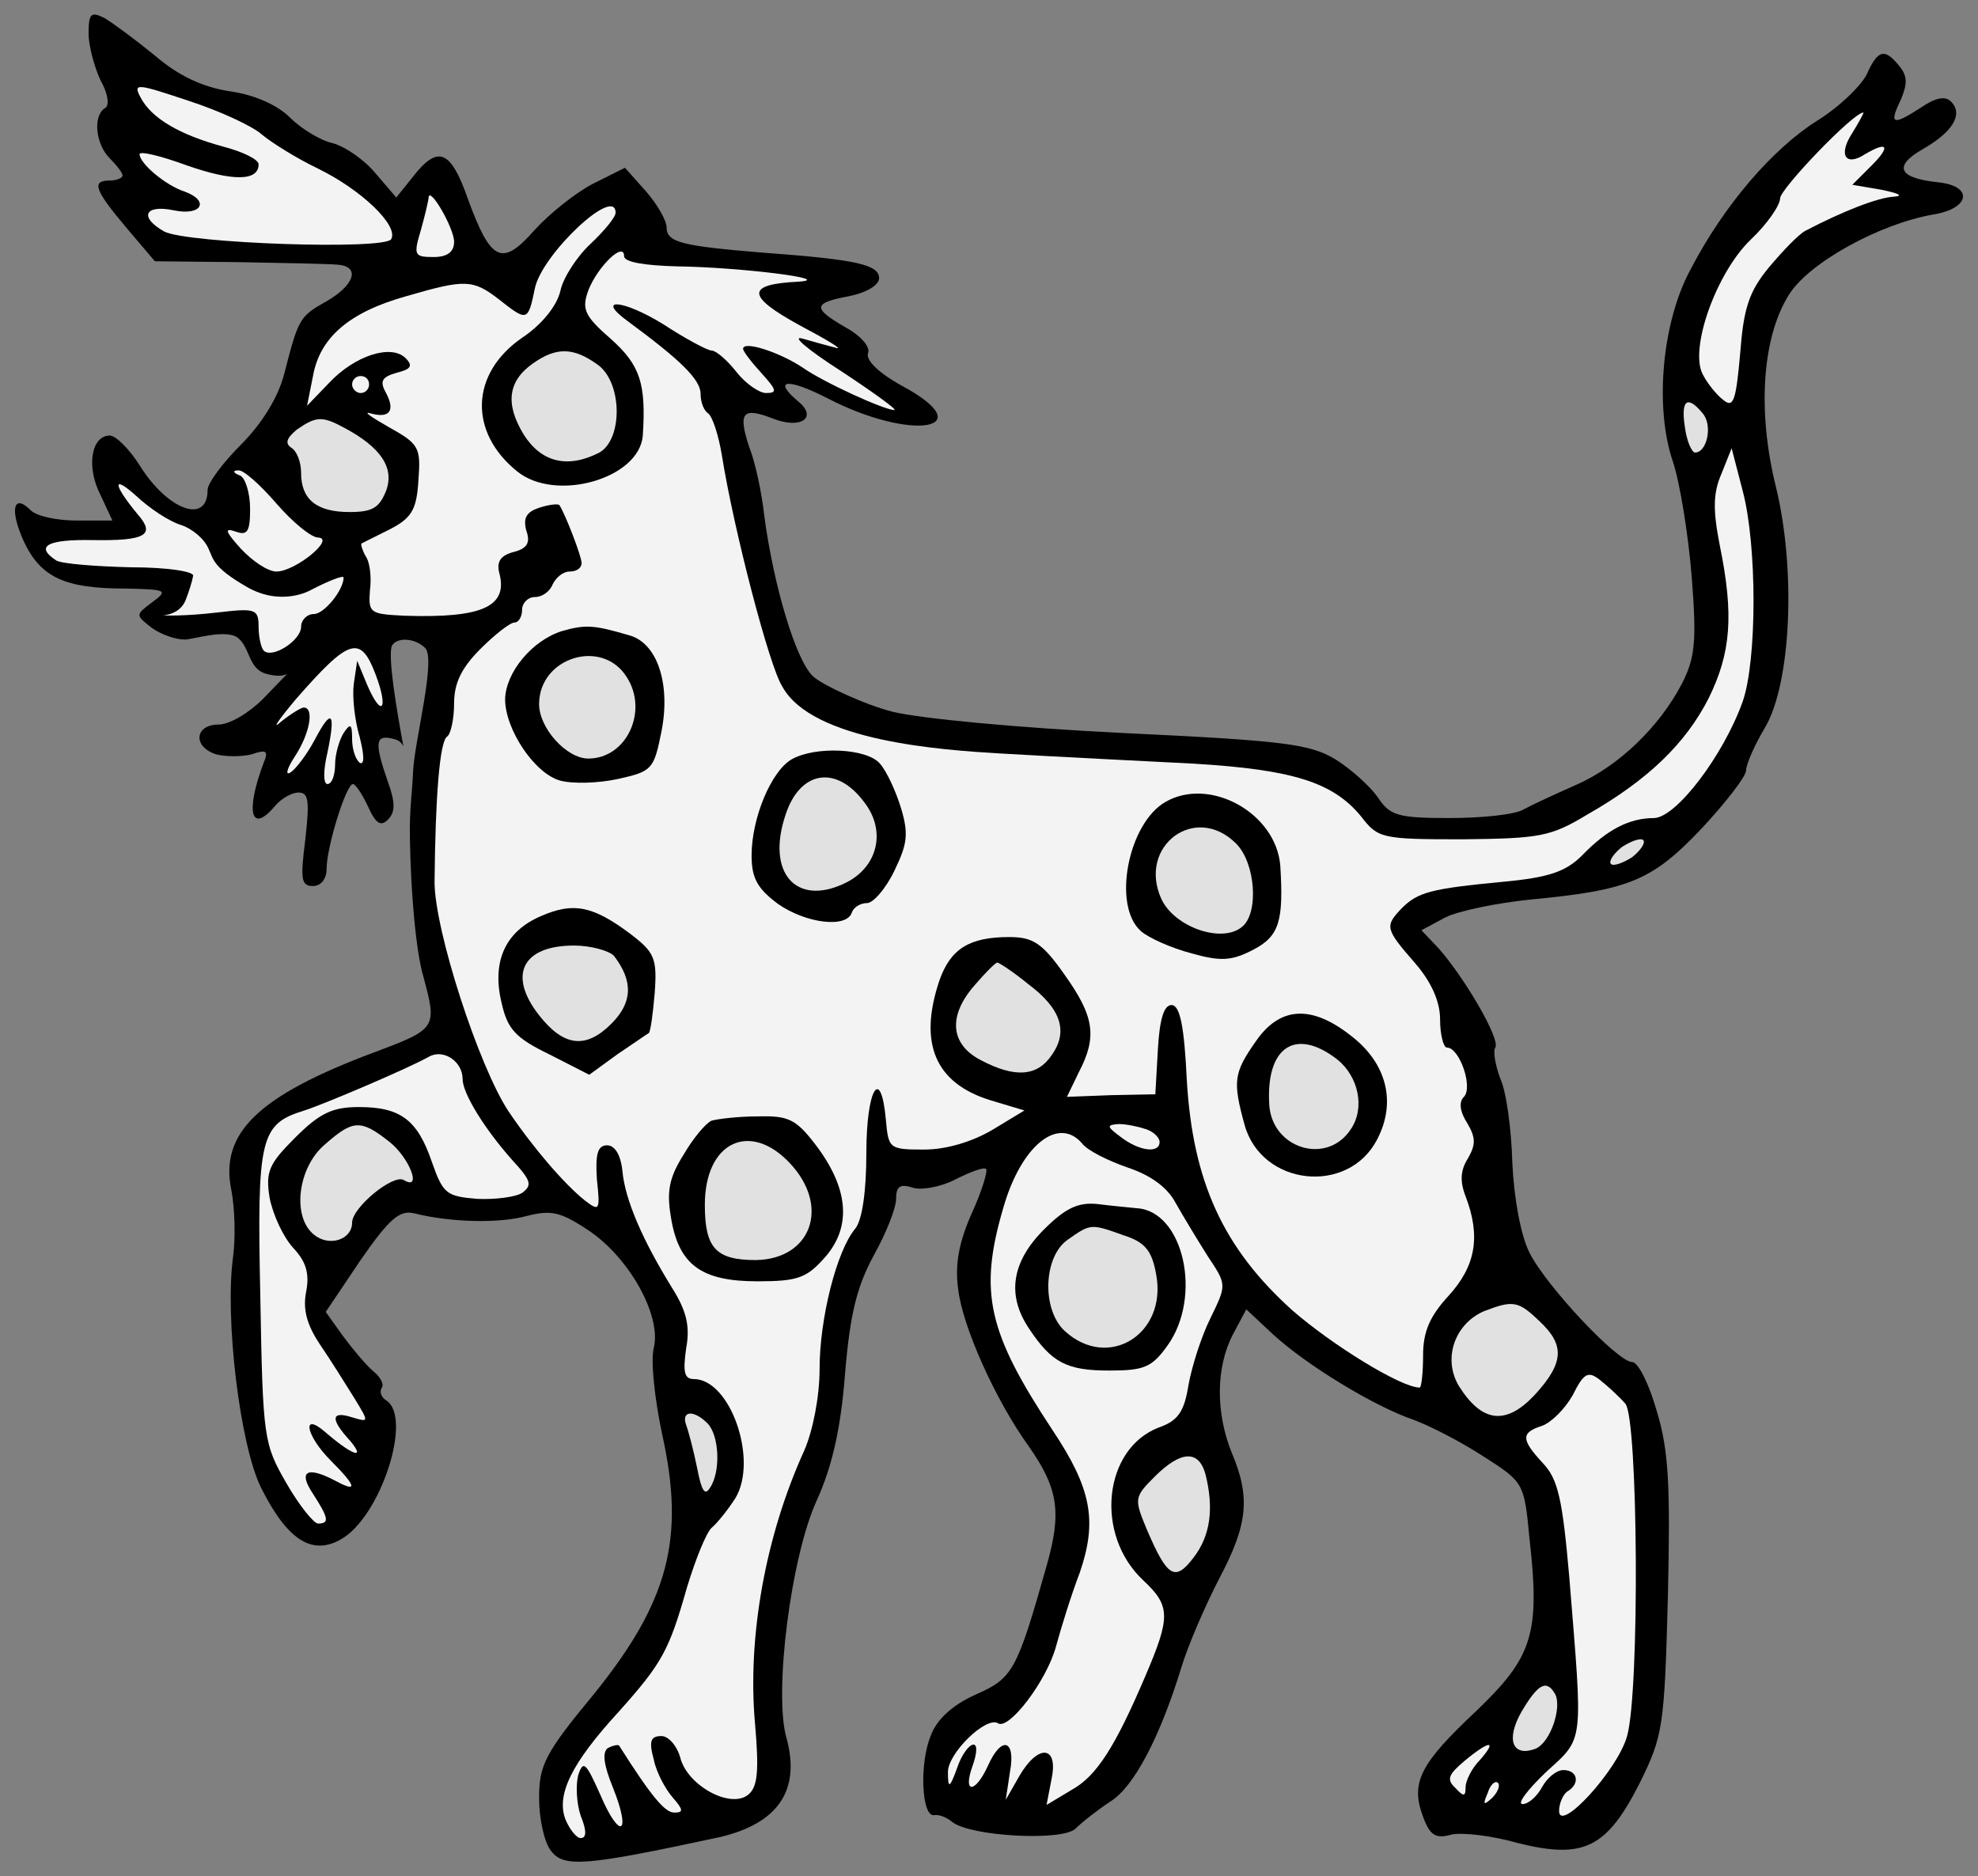 <?xml version="1.0" encoding="UTF-8" standalone="no"?>
<!DOCTYPE svg PUBLIC "-//W3C//DTD SVG 1.1//EN" "http://www.w3.org/Graphics/SVG/1.1/DTD/svg11.dtd">
<svg xmlns:dc="http://purl.org/dc/elements/1.1/" version="1.1" xmlns:xl="http://www.w3.org/1999/xlink" xmlns="http://www.w3.org/2000/svg" viewBox="33.75 60.81 297 281.721" width="297" height="281.721">
  <rect x="33.75" y="60.81" width="297" height="281.721" fill="#808080" stroke="none"/>
  <defs>
    <clipPath id="artboard_clip_path">
      <path d="M 33.75 60.81 L 330.75 60.81 L 330.75 342.531 L 255.321 342.531 L 33.75 342.531 Z"/>
    </clipPath>
  </defs>
  <g id="Panther_Passant_(1)" stroke="none" stroke-opacity="1" stroke-dasharray="none" fill="none" fill-opacity="1">
    <title>Panther Passant (1)</title>
    <g id="Panther_Passant_(1)_Layer_2" clip-path="url(#artboard_clip_path)">
      <title>Layer 2</title>
      <g id="Group_3">
        <g id="Graphic_42">
          <path d="M 94.327 172.885 C 93.381 167.842 91.899 159.162 92.616 157.728 C 93.382 156.452 96.062 156.58 97.594 158.111 C 99.253 159.77 96.001 172.073 95.785 176.508 C 95.569 180.943 95.248 181.771 95.296 186.572 C 95.424 194.741 96.19 203.674 97.338 207.503 C 99.381 215.161 99.381 215.289 89.808 218.862 C 72.451 225.371 66.708 230.987 68.495 239.538 C 69.005 242.218 69.133 246.685 68.75 249.493 C 67.474 258.682 69.771 277.826 72.962 284.208 C 76.79 291.865 80.492 294.418 84.831 291.993 C 90.829 288.802 95.807 273.615 91.723 271.062 C 90.957 270.552 90.702 269.786 91.085 269.148 C 91.468 268.637 90.829 267.489 89.681 266.595 C 88.66 265.702 86.618 263.277 85.214 261.362 L 82.661 257.789 L 87.894 250.004 C 92.233 243.75 93.765 242.473 95.935 242.984 C 101.55 244.388 108.825 244.516 112.909 243.367 C 116.483 242.473 117.887 242.729 122.098 245.536 C 128.224 249.621 133.074 258.299 131.926 263.149 C 131.415 265.064 132.053 270.935 133.202 276.295 C 136.648 291.865 134.095 301.31 122.992 315.094 C 115.589 324.028 114.696 325.815 114.696 330.792 C 114.696 333.855 115.462 337.429 116.483 338.705 C 118.397 341.258 121.588 341.002 141.753 336.663 C 150.559 334.621 154.005 329.643 151.836 321.73 C 149.921 315.094 152.474 294.546 156.43 285.995 C 158.728 280.889 160.004 275.274 160.642 266.978 C 161.408 257.916 162.429 253.96 164.981 249.238 C 166.768 246.047 168.3 242.218 168.3 240.814 C 168.3 238.9 168.938 238.517 170.852 239.155 C 172.129 239.538 175.064 239.027 177.234 237.879 C 179.531 236.73 181.573 235.964 181.828 236.347 C 182.084 236.603 181.19 239.666 179.659 242.984 C 177.744 247.323 177.106 250.642 177.617 254.343 C 178.255 259.958 183.232 271.062 188.21 277.954 C 192.677 284.335 193.187 287.909 190.89 295.95 C 186.423 311.775 185.785 312.796 180.297 315.221 C 176.851 316.753 174.426 318.923 173.532 321.348 C 171.746 325.559 172.129 333.728 174.043 333.345 C 174.809 333.217 175.957 333.728 176.723 334.366 C 179.403 336.535 193.187 337.301 195.229 335.387 C 196.25 334.366 198.548 332.579 200.462 331.303 C 204.036 329.133 207.992 321.475 211.183 311.01 C 212.204 307.691 214.756 301.82 216.798 297.864 C 221.138 289.696 221.521 285.612 218.713 278.975 C 216.288 272.977 216.288 266.212 218.84 261.235 L 220.882 257.406 L 224.839 261.107 C 229.816 265.702 240.027 271.956 246.025 273.998 C 248.45 274.891 253.172 277.316 256.491 279.486 C 262.489 283.314 262.617 283.442 263.383 291.61 C 265.042 306.16 263.893 309.606 255.342 317.774 C 246.919 325.687 245.515 328.495 247.429 333.6 C 248.45 336.408 249.344 336.918 251.641 336.28 C 253.172 335.897 257.767 336.408 261.723 337.556 C 271.551 339.981 274.997 338.322 279.974 328.495 C 283.42 321.475 283.675 320.199 284.186 300.544 C 284.569 283.825 284.314 278.592 282.527 272.721 C 281.378 268.637 279.719 265.319 278.826 265.319 C 276.656 265.319 265.935 253.96 263.383 248.855 C 262.106 246.302 261.085 240.814 260.83 235.454 C 260.702 230.476 259.937 224.733 259.043 222.819 C 258.277 220.777 257.895 218.607 258.277 218.096 C 259.043 216.82 253.683 207.631 249.726 203.164 L 247.174 200.484 L 250.747 198.569 C 252.789 197.548 258.533 196.4 263.383 195.889 C 278.315 194.485 281.761 193.081 289.163 185.296 C 292.865 181.34 295.928 177.383 295.928 176.49 C 295.928 175.596 297.204 172.661 298.736 170.108 C 302.692 163.472 303.458 146.369 300.395 133.862 C 297.587 122.503 298.353 111.527 302.309 105.146 C 305.245 100.296 315.965 94.425 324.006 93.021 C 329.622 92.128 330.132 88.682 324.644 88.171 C 318.773 87.533 318.007 85.746 322.474 83.194 C 326.941 80.641 328.601 77.961 326.686 76.046 C 325.793 75.153 324.261 75.536 322.219 76.94 C 317.88 79.748 317.369 79.492 319.156 75.791 C 320.177 73.366 320.177 72.218 318.901 70.686 C 316.731 68.006 315.71 68.261 314.051 71.962 C 313.158 73.749 309.839 76.94 306.521 78.982 C 299.884 83.194 292.609 91.617 287.632 101.189 C 283.293 109.102 282.144 121.993 284.952 130.161 C 285.973 133.224 287.249 141.009 287.76 147.391 C 288.525 157.09 288.27 159.515 286.356 163.344 C 282.91 169.981 276.784 175.852 270.402 178.659 C 267.211 180.063 263.638 181.722 262.489 182.361 C 261.213 183.126 256.235 183.637 251.386 183.637 C 243.6 183.637 242.452 183.254 240.665 180.574 C 239.516 178.915 236.708 176.362 234.283 174.831 C 230.455 172.533 226.753 172.023 202.504 170.874 C 186.678 170.108 172.001 168.704 167.789 167.683 C 163.705 166.662 157.068 163.599 155.792 162.323 C 153.24 159.898 149.921 148.794 148.517 138.329 C 148.134 134.755 147.113 130.033 146.22 127.863 C 144.561 122.758 145.199 121.865 149.794 123.652 C 154.005 125.311 156.558 123.524 153.622 121.099 C 149.666 117.781 151.963 117.526 157.962 120.589 C 170.725 127.225 181.445 125.311 169.065 118.674 C 165.619 116.76 163.705 114.845 164.088 113.824 C 164.471 112.931 163.067 111.272 160.77 109.996 C 155.665 107.06 155.792 106.294 161.28 105.273 C 163.833 104.763 165.747 103.614 165.747 102.593 C 165.747 100.551 162.429 99.785 148.517 98.764 C 136.137 97.743 133.84 97.233 133.84 94.935 C 133.84 93.914 132.436 91.489 130.777 89.575 L 127.586 86.001 L 122.736 88.426 C 120.056 89.83 116.1 93.021 113.93 95.446 C 109.08 100.934 107.421 100.04 103.975 90.596 C 101.423 83.321 99.508 82.555 95.807 87.278 L 93.254 90.468 L 90.191 86.895 C 88.532 84.853 85.597 82.811 83.682 82.3 C 81.895 81.917 78.96 80.131 77.301 78.471 C 75.386 76.557 71.94 75.025 68.239 74.515 C 64.155 73.877 60.582 72.218 57.008 69.155 C 54.2 66.857 50.754 64.305 49.478 63.539 C 47.436 62.518 47.053 62.773 47.053 65.836 C 47.053 67.751 47.946 70.941 48.84 72.856 C 49.988 74.898 50.244 76.685 49.478 77.067 C 47.691 78.216 48.074 82.428 50.244 84.598 C 51.265 85.619 52.158 86.767 52.158 87.15 C 52.158 87.533 51.265 87.916 50.244 87.916 C 47.436 87.916 47.946 89.32 52.669 94.935 L 57.008 100.04 L 69.516 100.168 C 76.535 100.296 83.172 100.423 84.448 100.551 C 87.894 100.806 87.001 103.614 82.789 106.039 C 78.705 108.336 78.577 108.592 76.407 117.015 C 75.514 120.461 73.089 124.417 69.898 127.608 C 67.218 130.288 64.921 133.351 64.921 134.372 C 64.921 139.605 58.922 137.436 54.711 130.671 C 53.179 128.246 51.137 126.204 50.244 126.204 C 47.436 126.204 46.67 130.927 48.84 135.138 L 50.627 138.967 L 45.266 138.967 C 42.331 138.967 39.268 138.329 38.374 137.436 C 35.694 134.755 35.184 137.436 37.353 142.158 C 39.906 147.518 43.479 149.177 52.541 149.177 C 58.795 149.305 59.05 149.433 56.625 151.219 C 54.073 153.134 54.073 153.134 56.497 155.048 C 57.901 156.069 60.071 156.835 61.475 156.835 C 62.751 156.835 67.69 155.185 69.477 156.589 C 71.264 157.993 71.076 161.203 73.6 161.94 C 76.123 162.678 76.918 161.94 76.918 161.94 L 73.217 165.769 C 71.175 167.811 68.239 169.598 66.58 169.598 C 63.007 169.598 62.624 172.916 66.197 174.065 C 67.601 174.448 70.026 174.448 71.558 174.065 C 73.727 173.299 74.11 173.554 73.344 175.341 C 70.537 182.744 71.43 186.189 75.131 181.722 C 76.025 180.701 77.556 179.808 78.577 179.808 C 80.109 179.808 80.236 181.084 79.598 186.828 C 78.832 192.826 78.96 193.847 80.747 193.847 C 81.895 193.847 82.789 192.826 82.789 191.295 C 82.789 187.976 85.724 178.532 86.745 178.532 C 87.128 178.532 88.149 180.063 89.043 181.978 C 90.191 184.53 90.957 184.913 91.978 183.892 C 93.127 182.744 93.127 181.34 91.978 178.149 C 89.936 172.278 90.064 171.002 92.871 171.767 C 93.519 171.929 93.986 172.193 94.327 172.885 Z" fill="black"/>
        </g>
        <g id="Graphic_41">
          <path d="M 73.089 81.024 C 74.621 82.3 78.322 84.598 81.513 86.129 C 88.022 89.32 93.637 94.68 92.489 96.722 C 91.468 98.381 61.858 97.36 58.412 95.574 C 54.583 93.404 55.476 91.489 59.816 92.383 C 64.028 93.276 65.304 90.979 61.475 89.575 C 58.667 88.682 54.711 85.363 54.711 83.959 C 54.711 83.449 57.901 84.215 61.73 85.619 C 68.622 88.043 72.579 88.043 72.579 85.491 C 72.579 84.725 70.154 83.576 67.218 82.811 C 60.709 81.024 56.497 78.599 54.838 75.408 C 53.69 73.239 54.328 73.366 61.986 75.919 C 66.708 77.45 71.685 79.748 73.089 81.024 Z" fill="#f3f3f3"/>
        </g>
        <g id="Graphic_40">
          <path d="M 311.881 80.769 C 309.712 84.087 310.86 85.874 313.796 83.959 C 317.242 81.917 317.625 82.811 314.817 85.619 L 311.881 88.554 L 316.348 89.32 C 318.773 89.83 319.667 90.213 318.135 90.341 C 315.71 90.468 310.477 92.51 304.862 95.446 C 303.841 95.956 301.416 98.509 299.374 100.934 C 296.311 104.635 295.545 107.188 295.034 113.952 C 294.396 121.099 294.013 122.12 292.482 120.844 C 291.461 120.078 290.057 118.291 289.419 117.015 C 287.377 113.186 291.461 101.7 296.694 96.722 C 299.118 94.425 301.033 91.617 301.033 90.596 C 301.033 89.192 312.009 77.706 313.54 77.706 C 313.668 77.706 312.902 79.109 311.881 80.769 Z" fill="#f3f3f3"/>
        </g>
        <g id="Graphic_39">
          <path d="M 101.933 97.105 C 101.933 98.637 100.912 99.402 98.87 99.402 C 95.935 99.402 95.807 99.147 96.956 95.318 C 97.594 93.021 98.104 90.851 98.104 90.468 C 98.232 88.682 101.933 95.063 101.933 97.105 Z" fill="#f3f3f3"/>
        </g>
        <g id="Graphic_38">
          <path d="M 126.182 92.766 C 126.182 93.404 124.523 95.446 122.354 97.488 C 120.312 99.402 118.269 102.593 117.887 104.507 C 117.376 106.677 115.206 109.485 112.143 111.527 C 104.358 116.887 104.103 125.694 111.378 131.565 C 117.121 136.287 129.756 132.713 130.267 126.204 C 130.777 118.419 129.884 115.611 125.417 111.655 C 121.46 108.209 121.077 107.188 122.098 104.38 C 123.502 100.806 127.459 96.977 127.459 99.275 C 127.459 100.168 130.522 100.679 135.499 100.806 C 144.816 100.934 159.366 102.721 153.622 103.104 C 145.71 103.486 145.837 105.273 153.75 109.613 C 157.834 111.782 160.387 113.314 159.366 113.059 C 158.345 112.803 156.047 112.165 154.261 111.655 C 152.474 111.144 155.026 113.314 160.004 116.505 C 164.854 119.695 168.555 122.375 168.044 122.375 C 166.513 122.375 157.324 118.164 154.261 115.994 C 150.815 113.697 145.327 111.91 145.327 113.186 C 145.327 113.569 146.603 115.228 148.134 116.887 C 150.304 119.312 150.559 119.823 148.773 119.823 C 147.752 119.823 145.71 118.419 144.306 116.632 C 142.902 114.845 141.243 113.441 140.604 113.441 C 139.966 113.441 136.648 111.655 133.33 109.485 C 127.331 105.784 122.992 105.401 128.097 109.102 C 135.882 114.845 138.945 117.781 138.945 119.95 C 138.945 121.227 139.456 122.503 140.094 122.886 C 140.732 123.396 141.625 126.077 142.136 129.14 C 143.923 140.371 149.283 160.919 151.198 163.855 C 155.646 172.139 175.319 173.427 183.87 173.937 C 192.549 174.448 205.567 175.086 212.97 175.469 C 227.902 176.362 233.901 178.277 238.112 183.382 C 240.665 186.7 241.175 186.828 253.428 186.828 C 264.914 186.7 266.573 186.445 272.061 183.126 C 281.251 177.894 286.866 172.406 290.312 165.641 C 293.63 158.877 294.141 153.261 291.971 142.668 C 290.95 137.436 290.95 134.883 292.227 131.948 L 293.758 128.119 L 295.417 134.5 C 297.587 142.668 297.587 159.898 295.417 166.152 C 292.482 174.32 285.462 183.509 282.144 183.637 C 278.443 183.637 275.124 185.296 271.296 189.253 C 268.871 191.677 266.318 192.571 259.426 193.209 C 248.705 194.23 246.663 194.741 244.238 197.165 C 241.686 199.846 241.686 200.229 246.153 205.334 C 248.705 208.269 249.982 211.205 249.982 213.885 C 249.982 216.182 250.492 218.096 251.003 218.096 C 252.917 218.096 254.959 224.095 253.555 225.499 C 252.789 226.265 252.917 227.669 254.066 229.455 C 255.342 231.625 255.342 232.646 254.193 234.688 C 253.045 236.475 252.917 238.134 253.81 240.431 C 256.108 246.43 255.342 250.897 251.258 255.364 C 248.45 258.427 247.429 260.724 247.429 264.298 C 247.429 266.978 247.174 269.148 246.919 269.148 C 244.111 269.148 233.773 262.766 227.774 257.534 C 217.436 248.217 212.842 238.262 211.948 222.946 C 211.566 214.906 210.927 211.715 209.651 211.715 C 208.503 211.715 207.864 213.885 207.609 218.352 L 207.226 225.116 L 200.59 225.244 L 193.953 225.499 L 195.74 221.798 C 198.548 216.437 198.037 213.374 193.57 207.12 C 190.252 202.398 188.848 201.505 185.274 201.505 C 179.276 201.505 176.468 203.292 174.809 208.014 C 171.618 217.458 174.171 223.457 182.466 226.009 L 187.572 227.541 L 182.722 230.476 C 179.659 232.263 175.83 233.412 172.511 233.412 C 167.279 233.412 167.151 233.284 166.768 228.945 C 166.002 220.649 163.833 224.35 163.833 233.922 C 163.833 239.793 163.195 244.005 162.174 245.281 C 159.366 248.6 156.813 258.81 156.813 266.34 C 156.813 270.552 155.792 275.657 154.516 278.592 C 148.645 291.483 145.965 306.67 147.113 319.561 C 147.752 326.836 147.496 329.133 146.092 330.282 C 143.412 332.451 136.903 328.878 135.882 324.666 C 135.372 322.879 134.095 321.475 133.074 321.475 C 131.415 321.475 131.16 322.241 131.926 325.049 C 132.309 326.963 133.712 329.516 134.733 330.664 C 136.393 332.579 136.393 332.962 134.989 332.962 C 133.585 332.962 131.543 330.537 126.693 322.879 C 126.438 322.752 125.8 322.879 125.034 323.262 C 124.14 323.9 124.396 325.815 125.8 329.261 C 128.607 336.28 126.821 337.173 123.885 330.282 C 121.715 325.432 121.333 325.049 120.567 327.346 C 120.184 328.878 120.312 331.558 120.95 333.472 C 121.843 335.642 121.843 336.791 120.95 336.791 C 120.312 336.791 119.29 335.514 118.652 333.983 C 117.248 330.282 119.546 325.559 126.693 317.774 C 133.202 310.499 134.223 308.585 136.903 299.14 C 138.179 294.929 139.839 290.844 140.604 290.206 C 141.498 289.441 143.029 287.526 144.178 285.739 C 147.624 279.996 143.412 267.871 137.924 267.871 C 136.52 267.871 136.265 266.85 136.776 263.277 C 137.414 259.831 136.776 257.534 134.606 254.088 C 130.267 247.068 127.586 240.942 127.203 236.603 C 126.948 234.178 126.055 232.774 124.906 232.774 C 123.502 232.774 123.119 234.05 123.375 237.879 C 123.885 242.601 123.757 242.729 121.588 241.07 C 118.525 238.645 113.802 233.157 110.101 227.669 C 105.634 220.904 98.998 200.484 98.998 193.209 C 99.125 180.446 99.763 172.023 100.912 171.385 C 101.423 171.002 101.933 168.832 101.933 166.407 C 101.933 163.344 103.082 161.047 105.89 158.239 C 108.059 156.069 110.357 154.282 110.995 154.282 C 111.633 154.282 112.143 153.389 112.143 152.368 C 112.143 151.347 113.037 150.454 114.058 150.454 C 115.206 150.454 116.355 149.56 116.738 148.539 C 117.248 147.518 118.269 146.625 119.29 146.625 C 120.312 146.625 121.077 146.114 121.077 145.348 C 121.077 144.327 118.652 138.074 117.759 136.67 C 117.631 136.415 116.227 136.542 114.696 137.053 C 112.781 137.691 112.271 138.584 112.781 140.499 C 113.42 142.285 112.909 143.179 110.867 143.689 C 108.953 144.2 108.314 145.093 108.697 146.752 C 110.101 151.857 106.272 153.644 94.531 153.261 C 89.298 153.006 89.043 152.879 89.298 149.433 C 89.553 147.518 89.298 145.221 88.66 144.327 C 88.149 143.434 87.894 142.541 88.022 142.413 C 88.277 142.285 90.319 141.264 92.361 140.243 C 95.552 138.584 96.317 137.308 96.573 132.969 C 96.956 127.991 96.7 127.481 92.106 124.928 C 89.426 123.396 88.149 122.503 89.426 122.886 C 92.233 123.652 93.127 122.503 91.723 119.823 C 90.702 118.036 91.085 117.398 93.382 116.76 C 95.424 116.249 95.807 115.739 94.658 114.59 C 92.489 112.42 87.001 114.207 83.172 118.291 L 79.853 121.737 L 80.747 117.27 C 81.768 111.527 86.107 107.698 94.786 105.273 C 103.592 102.721 104.741 102.721 108.697 105.784 C 112.909 109.102 113.037 109.102 114.058 104.125 C 115.079 99.019 126.182 88.554 126.182 92.766 Z" fill="#f3f3f3"/>
        </g>
        <g id="Graphic_37">
          <path d="M 123.375 115.484 C 127.203 118.036 127.331 126.715 123.757 128.757 C 119.035 131.182 115.079 130.288 112.399 126.077 C 109.591 121.482 109.974 118.036 113.802 115.356 C 117.248 112.931 119.801 112.931 123.375 115.484 Z" fill="#e1e1e1"/>
        </g>
        <g id="Graphic_36">
          <path d="M 89.17 118.547 C 89.17 119.185 88.66 119.823 87.894 119.823 C 87.256 119.823 86.618 119.185 86.618 118.547 C 86.618 117.781 87.256 117.27 87.894 117.27 C 88.66 117.27 89.17 117.781 89.17 118.547 Z" fill="#f3f3f3"/>
        </g>
        <g id="Graphic_35">
          <path d="M 289.419 122.886 C 290.95 124.673 290.057 128.757 288.27 128.757 C 287.76 128.757 286.994 126.97 286.739 124.928 C 286.1 120.844 287.121 120.078 289.419 122.886 Z" fill="#e1e1e1"/>
        </g>
        <g id="Graphic_34">
          <path d="M 85.469 125.056 C 90.957 127.991 92.999 131.054 91.723 134.5 C 90.702 137.053 89.681 137.691 86.235 137.691 C 81.257 137.691 78.96 135.776 78.96 131.82 C 78.96 130.161 78.322 128.502 77.428 127.991 C 76.535 127.353 76.79 126.587 78.322 125.311 C 81.257 123.269 82.151 123.269 85.469 125.056 Z" fill="#e1e1e1"/>
        </g>
        <g id="Graphic_33">
          <path d="M 75.259 136.415 C 77.684 139.222 80.492 141.52 81.513 141.52 C 84.193 141.647 78.067 146.625 75.259 146.625 C 73.983 146.625 71.685 145.093 69.898 143.179 C 67.601 140.626 67.346 139.988 69.133 140.626 C 70.919 141.264 71.302 140.626 71.302 137.18 C 71.302 134.755 70.537 132.458 69.771 132.203 C 68.75 131.82 68.622 131.437 69.516 131.437 C 70.281 131.309 72.834 133.607 75.259 136.415 Z" fill="#f3f3f3"/>
        </g>
        <g id="Graphic_32">
          <path d="M 60.837 139.605 C 62.496 140.116 64.41 141.647 65.049 143.179 C 65.814 144.71 65.557 145.9 70.792 148.922 C 76.027 151.944 80.364 149.433 80.364 149.433 C 83.044 148.029 85.341 147.135 85.341 147.518 C 85.341 149.433 82.406 153.006 80.874 153.006 C 79.853 153.006 78.96 153.9 78.96 154.921 C 78.96 156.963 74.621 159.77 73.344 158.494 C 72.962 158.111 72.579 156.452 72.579 154.921 C 72.579 152.24 72.068 152.113 66.58 152.751 C 61.22 153.389 58.202 153.207 58.202 153.207 C 58.202 153.207 60.709 153.134 61.603 150.964 C 62.113 149.688 62.624 148.029 62.751 147.263 C 62.879 146.625 58.922 145.987 53.434 145.987 C 48.202 145.859 43.097 145.476 42.203 144.966 C 38.885 142.796 40.927 141.775 47.691 141.903 C 55.604 142.03 57.136 141.137 54.455 138.074 C 50.754 133.607 50.499 131.948 54.2 135.266 C 56.242 137.18 59.178 139.095 60.837 139.605 Z" fill="#f3f3f3"/>
        </g>
        <g id="Graphic_31">
          <path d="M 90.191 162.195 C 92.106 167.3 91.085 168.704 88.915 163.727 L 87.383 160.026 L 86.873 163.472 C 86.618 165.386 87.001 168.96 87.766 171.512 C 88.405 174.065 88.532 175.724 87.766 175.341 C 87.128 174.831 86.618 173.299 86.618 171.767 C 86.618 169.47 86.362 169.343 85.341 170.874 C 84.703 171.895 84.065 174.065 84.065 175.596 C 84.065 177.256 83.555 178.532 82.916 178.532 C 82.278 178.532 82.278 176.49 82.916 173.81 C 84.193 167.683 83.555 167.045 81.002 171.895 C 79.853 174.065 78.194 176.234 77.428 176.745 C 76.535 177.383 76.79 176.234 78.067 174.32 C 80.236 171.002 81.002 167.045 79.343 167.045 C 78.96 167.045 77.301 168.066 75.897 169.215 C 74.493 170.491 75.514 168.96 78.194 165.769 C 86.235 156.58 87.894 156.069 90.191 162.195 Z" fill="#f3f3f3"/>
        </g>
        <g id="Graphic_30">
          <path d="M 278.826 189.508 C 277.422 190.401 276.018 190.912 275.635 190.529 C 275.252 190.146 276.018 188.997 277.294 187.976 C 278.698 187.083 280.102 186.572 280.485 186.955 C 280.868 187.338 280.102 188.487 278.826 189.508 Z" fill="#e1e1e1"/>
        </g>
        <g id="Graphic_29">
          <path d="M 188.082 208.524 C 193.06 212.226 194.208 215.672 191.656 219.245 C 189.486 222.436 186.168 222.691 181.062 220.011 C 176.34 217.586 176.085 213.247 180.169 208.652 C 181.701 206.865 183.232 205.334 183.487 205.334 C 183.743 205.334 185.912 206.738 188.082 208.524 Z" fill="#e1e1e1"/>
        </g>
        <g id="Graphic_28">
          <path d="M 103.209 222.819 C 103.209 224.988 106.528 230.349 110.739 235.071 C 113.547 238.134 113.675 238.772 112.143 239.921 C 111.122 240.559 108.059 240.942 105.379 240.814 C 100.784 240.431 100.274 240.048 98.615 235.326 C 96.445 228.945 93.893 227.03 87.639 227.03 C 83.682 227.03 81.768 227.924 78.067 231.625 C 74.11 235.582 73.6 236.73 74.238 240.687 C 74.748 243.239 76.28 246.558 77.811 248.217 C 79.726 250.259 80.236 252.046 79.726 254.726 C 79.215 257.278 79.726 259.576 81.768 262.639 C 83.427 265.064 85.724 268.765 87.001 270.807 C 89.17 274.38 89.17 274.38 86.618 273.615 C 83.427 272.594 83.299 273.87 86.362 277.188 C 88.787 280.124 86.49 279.23 82.534 275.784 C 78.96 272.721 79.726 276.423 83.427 280.124 C 87.256 283.953 87.511 284.974 84.193 283.187 C 79.853 280.889 78.45 281.655 80.747 285.101 C 83.044 288.675 83.299 289.568 81.513 289.568 C 80.874 289.568 78.705 286.888 76.79 283.57 C 73.344 277.571 73.217 276.933 72.834 255.364 C 72.323 231.497 72.834 229.583 79.471 227.541 C 82.278 226.648 94.914 221.287 98.104 219.5 C 100.274 218.224 103.209 220.139 103.209 222.819 Z" fill="#f3f3f3"/>
        </g>
        <g id="Graphic_27">
          <path d="M 92.233 232.263 C 95.169 234.56 97.211 239.666 94.403 238.006 C 92.871 236.985 86.618 242.091 86.618 244.388 C 86.618 246.94 83.172 248.089 80.874 246.175 C 77.556 243.494 78.45 236.092 82.534 232.646 C 86.745 228.945 87.894 228.817 92.233 232.263 Z" fill="#e1e1e1"/>
        </g>
        <g id="Graphic_26">
          <path d="M 205.822 230.349 C 206.971 230.732 207.864 231.625 207.864 232.263 C 207.864 234.05 204.801 233.667 201.994 231.497 C 199.951 229.966 199.824 229.711 201.738 229.583 C 202.887 229.583 204.674 229.966 205.822 230.349 Z" fill="#f3f3f3"/>
        </g>
        <g id="Graphic_25">
          <path d="M 196.25 232.518 C 197.016 233.539 200.079 235.071 203.015 236.092 C 206.46 237.241 209.013 239.027 210.289 241.452 C 211.438 243.494 213.608 247.068 215.139 249.493 C 217.947 253.705 217.947 253.705 215.522 258.682 C 214.118 261.49 212.714 265.957 212.204 268.765 C 211.566 272.721 210.672 274.125 207.737 275.146 C 199.441 278.337 198.037 291.227 205.439 298.119 C 209.524 301.948 209.524 303.607 205.695 312.541 C 201.228 323.007 198.42 327.474 194.719 329.516 L 190.89 331.813 L 191.656 327.857 C 192.677 322.879 189.614 322.624 186.806 327.474 L 184.764 331.047 L 185.402 326.836 C 186.295 321.986 184.126 321.348 182.084 325.942 C 180.169 330.154 178.255 330.154 179.786 325.942 C 180.424 324.155 180.552 322.752 179.914 322.752 C 179.276 322.752 178.127 324.283 177.489 326.197 C 176.34 329.388 176.085 329.388 176.085 326.963 C 175.957 324.155 181.828 318.412 183.615 319.561 C 185.274 320.582 190.89 313.179 192.294 308.074 C 193.06 305.266 194.591 300.289 195.867 296.971 C 198.548 289.185 197.654 284.335 191.783 275.529 C 182.084 260.852 180.68 254.853 184.381 242.218 C 187.061 232.774 192.677 228.307 196.25 232.518 Z" fill="#f3f3f3"/>
        </g>
        <g id="Graphic_24">
          <path d="M 264.914 259.193 C 268.743 262.766 268.615 265.447 264.148 270.296 C 259.809 274.891 256.235 274.38 252.789 268.892 C 250.365 264.808 252.151 259.576 256.618 257.661 C 260.958 256.002 261.723 256.13 264.914 259.193 Z" fill="#e1e1e1"/>
        </g>
        <g id="Graphic_23">
          <path d="M 277.805 271.573 C 279.719 273.87 279.974 314.711 278.06 321.475 C 276.656 326.58 267.85 336.152 267.85 332.707 C 267.85 331.558 268.488 330.154 269.126 329.771 C 271.04 328.622 270.657 326.58 268.488 326.58 C 267.467 326.58 266.063 327.729 265.297 329.133 C 264.531 330.537 263.255 331.685 262.362 331.685 C 261.468 331.685 263.127 329.516 265.935 326.836 C 271.678 321.603 271.423 322.879 269.381 297.609 C 268.36 285.995 267.722 282.932 265.425 280.507 C 262.106 276.933 262.106 275.912 265.297 274.891 C 266.701 274.38 268.743 272.338 269.892 270.296 C 271.551 266.978 272.189 266.595 273.976 267.999 C 275.124 268.892 276.911 270.552 277.805 271.573 Z" fill="#f3f3f3"/>
        </g>
        <g id="Graphic_22">
          <path d="M 139.966 274.508 C 141.753 276.295 142.008 281.783 140.349 284.208 C 139.583 285.484 139.073 284.591 138.435 281.272 C 137.924 278.72 137.158 275.784 136.776 274.763 C 136.01 272.594 137.924 272.466 139.966 274.508 Z" fill="#e1e1e1"/>
        </g>
        <g id="Graphic_21">
          <path d="M 214.756 282.166 C 216.033 287.271 215.522 291.355 212.97 294.673 C 210.162 298.375 209.013 297.609 205.95 290.462 C 204.036 285.867 204.036 285.612 207.099 282.549 C 211.055 278.592 213.735 278.465 214.756 282.166 Z" fill="#e1e1e1"/>
        </g>
        <g id="Graphic_20">
          <path d="M 267.211 315.094 C 268.36 317.008 266.573 322.496 264.276 323.39 C 260.83 324.666 259.809 321.986 262.234 317.774 C 264.659 313.69 265.935 312.924 267.211 315.094 Z" fill="#e1e1e1"/>
        </g>
        <g id="Graphic_19">
          <path d="M 255.98 325.049 C 254.704 326.325 253.81 328.24 253.81 329.133 C 253.81 330.537 253.555 330.664 252.279 329.261 C 250.875 327.984 251.258 327.218 253.683 325.176 C 257.384 322.113 258.66 321.986 255.98 325.049 Z" fill="#f3f3f3"/>
        </g>
        <g id="Graphic_18">
          <path d="M 257.767 330.792 C 256.491 331.941 256.363 331.813 257.129 330.026 C 257.512 328.75 258.277 328.112 258.66 328.495 C 259.043 328.878 258.66 329.899 257.767 330.792 Z" fill="#f3f3f3"/>
        </g>
        <g id="Graphic_17">
          <path d="M 118.142 155.559 C 113.675 156.963 109.718 161.685 109.591 165.769 C 109.591 170.364 114.058 177 117.887 178.021 C 119.801 178.532 123.63 178.404 126.565 177.766 C 131.67 176.617 131.926 176.362 133.074 170.619 C 134.478 163.472 132.436 157.346 128.224 156.197 C 122.992 154.665 121.715 154.538 118.142 155.559 Z" fill="black"/>
        </g>
        <g id="Graphic_16">
          <path d="M 127.842 162.451 C 131.16 167.556 127.842 174.703 122.098 174.703 C 118.78 174.703 114.696 170.108 114.696 166.535 C 114.696 159.515 124.14 156.58 127.842 162.451 Z" fill="#e1e1e1"/>
        </g>
        <g id="Graphic_15">
          <path d="M 152.601 174.831 C 149.538 176.617 146.603 183.637 146.603 189.253 C 146.603 192.698 147.496 194.23 150.559 196.527 C 154.771 199.463 160.897 200.229 161.663 197.804 C 161.918 197.038 162.939 196.4 163.96 196.4 C 164.854 196.4 166.768 194.23 168.044 191.55 C 169.959 187.593 170.214 186.062 169.065 182.233 C 168.3 179.68 166.896 176.617 165.875 175.469 C 163.96 173.171 156.175 172.788 152.601 174.831 Z" fill="black"/>
        </g>
        <g id="Graphic_14">
          <path d="M 163.577 181.34 C 166.896 185.679 165.492 191.167 160.514 193.464 C 153.24 196.91 148.773 191.805 151.708 183.126 C 153.878 176.49 159.366 175.596 163.577 181.34 Z" fill="#e1e1e1"/>
        </g>
        <g id="Graphic_13">
          <path d="M 208.758 181.212 C 203.142 184.403 200.717 196.783 205.057 200.611 C 206.205 201.632 209.651 203.164 212.587 203.93 C 217.054 205.206 218.713 205.078 221.903 203.419 C 225.86 201.377 226.498 199.08 225.988 190.784 C 225.349 182.871 215.394 177.383 208.758 181.212 Z" fill="black"/>
        </g>
        <g id="Graphic_12">
          <path d="M 219.351 187.466 C 222.286 190.401 222.797 197.931 220.244 199.973 C 217.181 202.526 210.034 199.973 208.12 195.762 C 204.546 187.849 213.225 181.34 219.351 187.466 Z" fill="#e1e1e1"/>
        </g>
        <g id="Graphic_11">
          <path d="M 115.079 198.314 C 109.591 200.611 107.549 205.206 109.08 211.46 C 109.974 215.416 111.25 216.693 116.227 219.118 L 122.226 222.181 L 126.438 219.118 C 128.735 217.586 130.905 216.054 131.16 215.927 C 131.415 215.799 131.798 212.991 132.053 209.928 C 132.436 204.696 132.053 203.802 128.352 200.994 C 122.736 196.783 119.801 196.272 115.079 198.314 Z" fill="black"/>
        </g>
        <g id="Graphic_10">
          <path d="M 125.927 204.313 C 128.863 208.141 128.735 211.332 125.544 214.523 C 121.715 218.352 118.397 217.969 114.696 213.247 C 109.974 207.248 112.143 202.781 119.929 202.781 C 122.481 202.781 125.161 203.547 125.927 204.313 Z" fill="#e1e1e1"/>
        </g>
        <g id="Graphic_9">
          <path d="M 222.286 217.203 C 218.968 221.925 218.84 223.202 220.627 229.711 C 223.18 238.9 236.198 240.304 240.537 231.88 C 243.473 226.265 241.941 220.394 236.581 216.31 C 230.582 211.587 225.86 211.97 222.286 217.203 Z" fill="black"/>
        </g>
        <g id="Graphic_8">
          <path d="M 234.539 219.883 C 237.729 222.436 238.75 227.158 236.581 230.349 C 233.007 235.837 224.711 233.284 224.328 226.648 C 223.818 217.969 228.285 215.033 234.539 219.883 Z" fill="#e1e1e1"/>
        </g>
        <g id="Graphic_7">
          <path d="M 140.604 229.072 C 139.711 229.455 137.797 231.753 136.393 234.178 C 134.223 237.624 133.84 239.666 134.478 243.494 C 135.627 250.769 139.073 253.194 147.496 253.194 C 153.622 253.194 154.899 252.684 157.707 249.493 C 161.663 244.898 161.153 239.155 156.175 232.646 C 153.24 228.817 152.091 228.307 147.496 228.434 C 144.561 228.434 141.498 228.817 140.604 229.072 Z" fill="black"/>
        </g>
        <g id="Graphic_6">
          <path d="M 152.346 235.454 C 158.472 241.963 155.537 249.876 147.241 250.004 C 141.243 250.004 139.583 248.217 139.583 241.708 C 139.583 232.263 146.348 229.072 152.346 235.454 Z" fill="#e1e1e1"/>
        </g>
        <g id="Graphic_5">
          <path d="M 190.507 245.409 C 185.657 250.259 184.891 255.236 188.21 260.214 C 191.656 265.447 193.953 266.595 200.334 266.595 C 205.567 266.595 206.716 266.085 209.013 262.894 C 214.373 255.492 211.438 242.601 204.418 242.218 C 203.142 242.091 200.462 241.835 198.42 241.58 C 195.612 241.325 193.698 242.218 190.507 245.409 Z" fill="black"/>
        </g>
        <g id="Graphic_4">
          <path d="M 202.504 246.302 C 205.695 247.323 206.716 248.6 207.354 252.173 C 209.013 261.107 200.207 266.595 193.698 260.724 C 190.124 257.534 190.379 249.493 194.081 246.94 C 197.527 244.516 197.527 244.516 202.504 246.302 Z" fill="#e1e1e1"/>
        </g>
      </g>
    </g>
  </g>
</svg>
